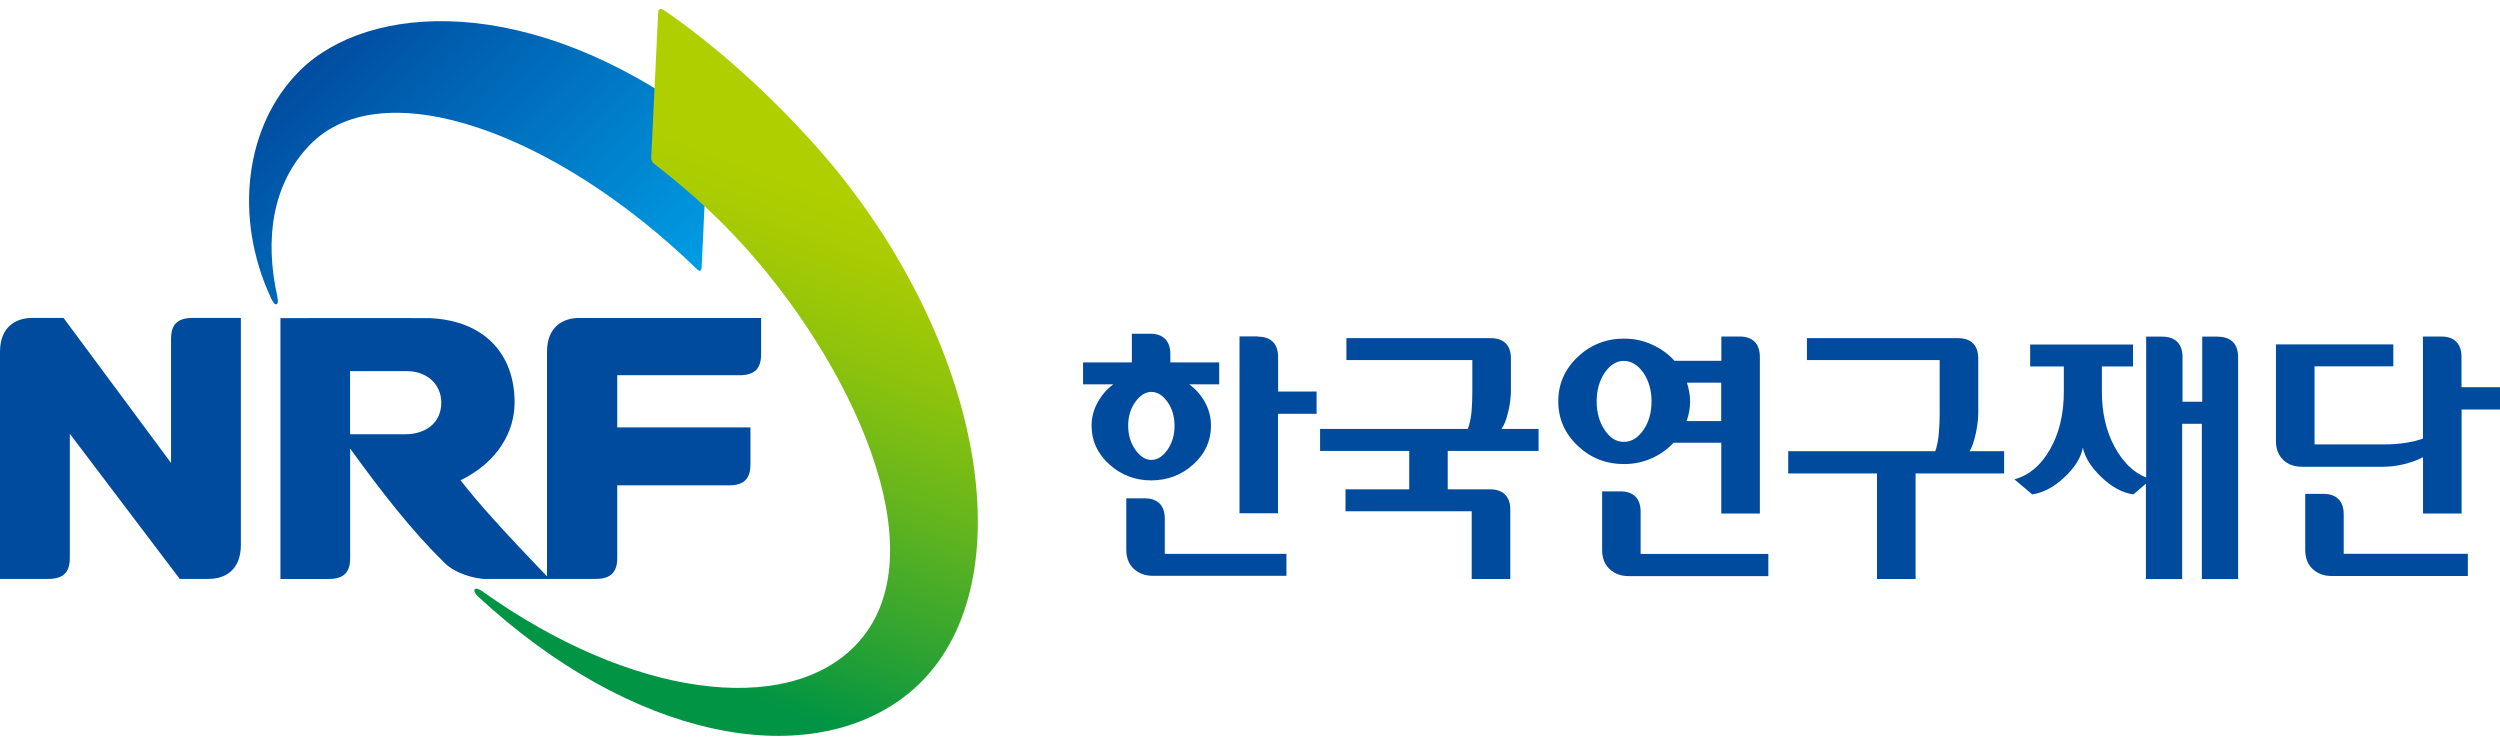 <svg width="141" height="42" viewBox="0 0 141 42" fill="none" xmlns="http://www.w3.org/2000/svg">
<g clip-path="url(#clip0_253_1990)">
<path d="M138.829 21.838V20.131C138.829 19.354 138.395 18.98 137.689 18.98H136.654V24.737C136.386 24.834 136.068 24.916 135.699 24.972C135.326 25.033 134.922 25.064 134.483 25.064H130.54V20.662H134.983V19.425H128.364V24.89C128.364 25.325 128.501 25.672 128.768 25.933C129.036 26.194 129.399 26.327 129.864 26.327H134.357C134.811 26.327 135.23 26.27 135.629 26.168C136.028 26.066 136.371 25.938 136.659 25.785V28.965H138.835V23.096H141.005V21.838H138.835H138.829Z" fill="#004B9D"/>
<path d="M111.427 24.491C111.523 24.052 111.573 23.648 111.573 23.274V20.217C111.573 19.44 111.139 19.072 110.432 19.072H101.911V20.309H109.397V23.341C109.397 23.709 109.382 24.082 109.347 24.46C109.316 24.834 109.251 25.161 109.15 25.447H100.855V26.705H105.863V32.655H108.039V26.705H113.032V25.447H111.083C111.215 25.253 111.326 24.931 111.422 24.491H111.427Z" fill="#004B9D"/>
<path d="M85.06 23.244C85.161 22.809 85.216 22.41 85.216 22.037V20.217C85.216 19.44 84.782 19.072 84.075 19.072H75.937V20.309H83.04V22.088C83.04 22.467 83.025 22.84 82.995 23.213C82.96 23.581 82.894 23.908 82.783 24.19H74.453V25.432H79.481V27.599H75.887V28.837H83.005V32.655H85.181V28.75C85.181 27.973 84.747 27.599 84.04 27.599H81.652V25.432H86.776V24.19H84.681C84.828 23.995 84.959 23.683 85.055 23.244H85.06Z" fill="#004B9D"/>
<path d="M93.147 25.851C93.632 25.637 94.041 25.34 94.389 24.972H97.08V28.965H99.256V20.131C99.256 19.354 98.821 18.98 98.115 18.98H97.085V20.351H94.445C94.101 19.972 93.682 19.666 93.188 19.441C92.693 19.21 92.163 19.098 91.592 19.098C90.582 19.098 89.709 19.446 88.982 20.131C88.25 20.826 87.887 21.654 87.887 22.636C87.887 23.617 88.25 24.445 88.982 25.141C89.709 25.831 90.582 26.173 91.592 26.173C92.153 26.173 92.668 26.066 93.152 25.846L93.147 25.851ZM95.272 22.104C95.237 21.93 95.197 21.756 95.146 21.583H97.075V23.75H95.126C95.192 23.566 95.237 23.382 95.272 23.198C95.303 23.014 95.323 22.83 95.323 22.646C95.323 22.462 95.303 22.283 95.272 22.109V22.104ZM90.502 24.251C90.204 23.806 90.052 23.27 90.052 22.641C90.052 22.012 90.204 21.47 90.502 21.025C90.805 20.581 91.163 20.356 91.582 20.356C92.001 20.356 92.38 20.581 92.688 21.025C92.991 21.47 93.147 22.007 93.147 22.641C93.147 23.275 92.996 23.811 92.688 24.251C92.38 24.696 92.016 24.921 91.582 24.921C91.148 24.921 90.805 24.696 90.502 24.251Z" fill="#004B9D"/>
<path d="M92.531 31.235V28.858C92.531 28.081 92.097 27.713 91.39 27.713H90.36V31.026C90.36 31.481 90.502 31.838 90.79 32.104C91.072 32.365 91.431 32.493 91.86 32.493H99.735V31.24H92.536L92.531 31.235Z" fill="#004B9D"/>
<path d="M132.185 31.235V29.006C132.185 28.229 131.751 27.855 131.044 27.855H130.015V31.02C130.015 31.475 130.156 31.833 130.439 32.099C130.721 32.359 131.08 32.487 131.509 32.487H139.187V31.235H132.185Z" fill="#004B9D"/>
<path d="M67.31 26.189C67.971 25.586 68.299 24.86 68.299 24.011C68.299 23.546 68.188 23.106 67.966 22.697C67.744 22.288 67.446 21.951 67.072 21.675H68.763V20.438H66.007V19.973C66.007 19.195 65.573 18.822 64.866 18.822H63.836V20.438H61.085V21.675H62.791C62.423 21.951 62.13 22.288 61.908 22.697C61.681 23.106 61.565 23.541 61.565 24.011C61.565 24.86 61.898 25.586 62.564 26.189C63.23 26.792 64.018 27.094 64.927 27.094C65.835 27.094 66.643 26.792 67.305 26.189H67.31ZM63.629 24.011C63.629 23.49 63.766 23.04 64.033 22.667C64.301 22.294 64.604 22.104 64.937 22.104C65.27 22.104 65.588 22.294 65.846 22.667C66.113 23.04 66.244 23.49 66.244 24.011C66.244 24.533 66.113 24.983 65.846 25.366C65.583 25.744 65.28 25.939 64.937 25.939C64.594 25.939 64.301 25.744 64.033 25.366C63.766 24.983 63.629 24.533 63.629 24.011Z" fill="#004B9D"/>
<path d="M125.108 18.986H124.205V22.657H123.094V20.137C123.094 19.36 122.655 18.986 121.948 18.986H121.044V26.931C120.323 26.649 119.732 26.067 119.257 25.188C118.783 24.308 118.546 23.276 118.546 22.089V20.668H120.302V19.431H114.502V20.668H116.4V22.089C116.4 23.362 116.137 24.446 115.617 25.351C115.103 26.256 114.431 26.813 113.613 27.033L114.613 27.882C115.234 27.8 115.84 27.473 116.43 26.921C117.021 26.368 117.369 25.806 117.475 25.244C117.591 25.811 117.945 26.368 118.53 26.921C119.111 27.478 119.712 27.8 120.323 27.882L121.029 27.278V32.661H123.074V23.904H124.184V32.661H126.229V20.142C126.229 19.365 125.795 18.991 125.088 18.991L125.108 18.986Z" fill="#004B9D"/>
<path d="M72.085 22.089V20.136C72.085 19.359 71.651 18.986 70.944 18.986V18.971H69.909V28.95H72.08V23.337H74.256V22.084H72.08L72.085 22.089Z" fill="#004B9D"/>
<path d="M65.694 31.234V29.251C65.694 28.474 65.26 28.105 64.553 28.105H63.523V31.009C63.523 31.464 63.665 31.822 63.947 32.083C64.235 32.343 64.594 32.476 65.018 32.476H72.555V31.239H65.694V31.234Z" fill="#004B9D"/>
<path d="M32.673 17.932C31.749 17.932 30.851 18.427 30.851 19.849V32.65H33.597C34.47 32.65 34.813 32.256 34.813 31.469V27.374H41.109C41.982 27.374 42.325 26.98 42.325 26.188V24.107H34.813V21.163H41.71C42.578 21.163 42.926 20.769 42.926 19.982V17.937H32.673V17.932Z" fill="#004B9D"/>
<path d="M13.585 30.733V17.932H10.864C9.991 17.932 9.647 18.32 9.647 19.113V26.111L3.584 17.932H1.817C0.894 17.932 0 18.427 0 19.849V32.65H2.721C3.594 32.65 3.938 32.261 3.938 31.469V24.465L10.137 32.65H11.768C12.691 32.65 13.585 32.154 13.585 30.733Z" fill="#004B9D"/>
<path d="M39.569 15.142C39.65 13.582 39.928 7.438 39.928 7.438C39.943 7.161 39.902 7.013 39.7 6.865C29.927 -0.471 20.764 0.147 16.897 3.997C13.853 7.029 13.136 12.202 15.287 16.818C15.514 17.335 15.761 17.253 15.64 16.716C14.928 13.526 15.327 10.372 17.493 8.153C21.587 3.961 31.355 7.453 39.342 15.213C39.473 15.321 39.554 15.264 39.564 15.142H39.569Z" fill="url(#paint0_linear_253_1990)"/>
<path d="M47.464 9.957C45.531 7.524 41.759 3.526 37.453 0.576C37.241 0.423 37.115 0.515 37.12 0.73L36.731 8.843C36.721 9.062 36.777 9.149 36.918 9.257C38.493 10.484 40.018 11.797 41.497 13.372C47.853 20.125 53.265 31.316 48.201 36.449C44.273 40.426 35.58 39.327 27.215 33.356C26.756 33.029 26.599 33.269 26.927 33.611C35.676 41.724 45.404 43.483 50.942 39.342C57.778 34.235 56.051 20.785 47.464 9.962V9.957Z" fill="url(#paint1_linear_253_1990)"/>
<path d="M27.483 32.65H30.987C28.397 29.951 26.978 28.381 25.974 27.088C28.089 26.055 29.023 24.332 29.023 22.696C29.023 19.992 27.352 18.085 24.237 17.942C24.086 17.932 18.447 17.942 15.816 17.942V32.655H18.532C19.406 32.655 19.749 32.267 19.749 31.474V25.299C21.541 27.773 23.202 29.91 25.06 31.735C25.645 32.328 26.746 32.66 27.488 32.66L27.483 32.65ZM22.874 24.491H19.744V20.933C20.425 20.933 22.526 20.933 22.96 20.933C24.05 20.933 24.888 21.648 24.888 22.707C24.888 23.903 23.939 24.491 22.874 24.491Z" fill="#004B9D"/>
</g>
<defs>
<linearGradient id="paint0_linear_253_1990" x1="33.93" y1="23.38" x2="16.03" y2="5.537" gradientUnits="userSpaceOnUse">
<stop stop-color="#00A3E9"/>
<stop offset="1" stop-color="#004EA2"/>
</linearGradient>
<linearGradient id="paint1_linear_253_1990" x1="49.608" y1="6.277" x2="35.77" y2="43.814" gradientUnits="userSpaceOnUse">
<stop offset="0.13" stop-color="#B0CF00"/>
<stop offset="0.21" stop-color="#A7CB03"/>
<stop offset="0.34" stop-color="#8EC30C"/>
<stop offset="0.5" stop-color="#66B61C"/>
<stop offset="0.69" stop-color="#30A431"/>
<stop offset="0.84" stop-color="#009444"/>
</linearGradient>
<clipPath id="clip0_253_1990">
<rect width="141" height="41" fill="white" transform="translate(0 0.5)"/>
</clipPath>
</defs>
</svg>
